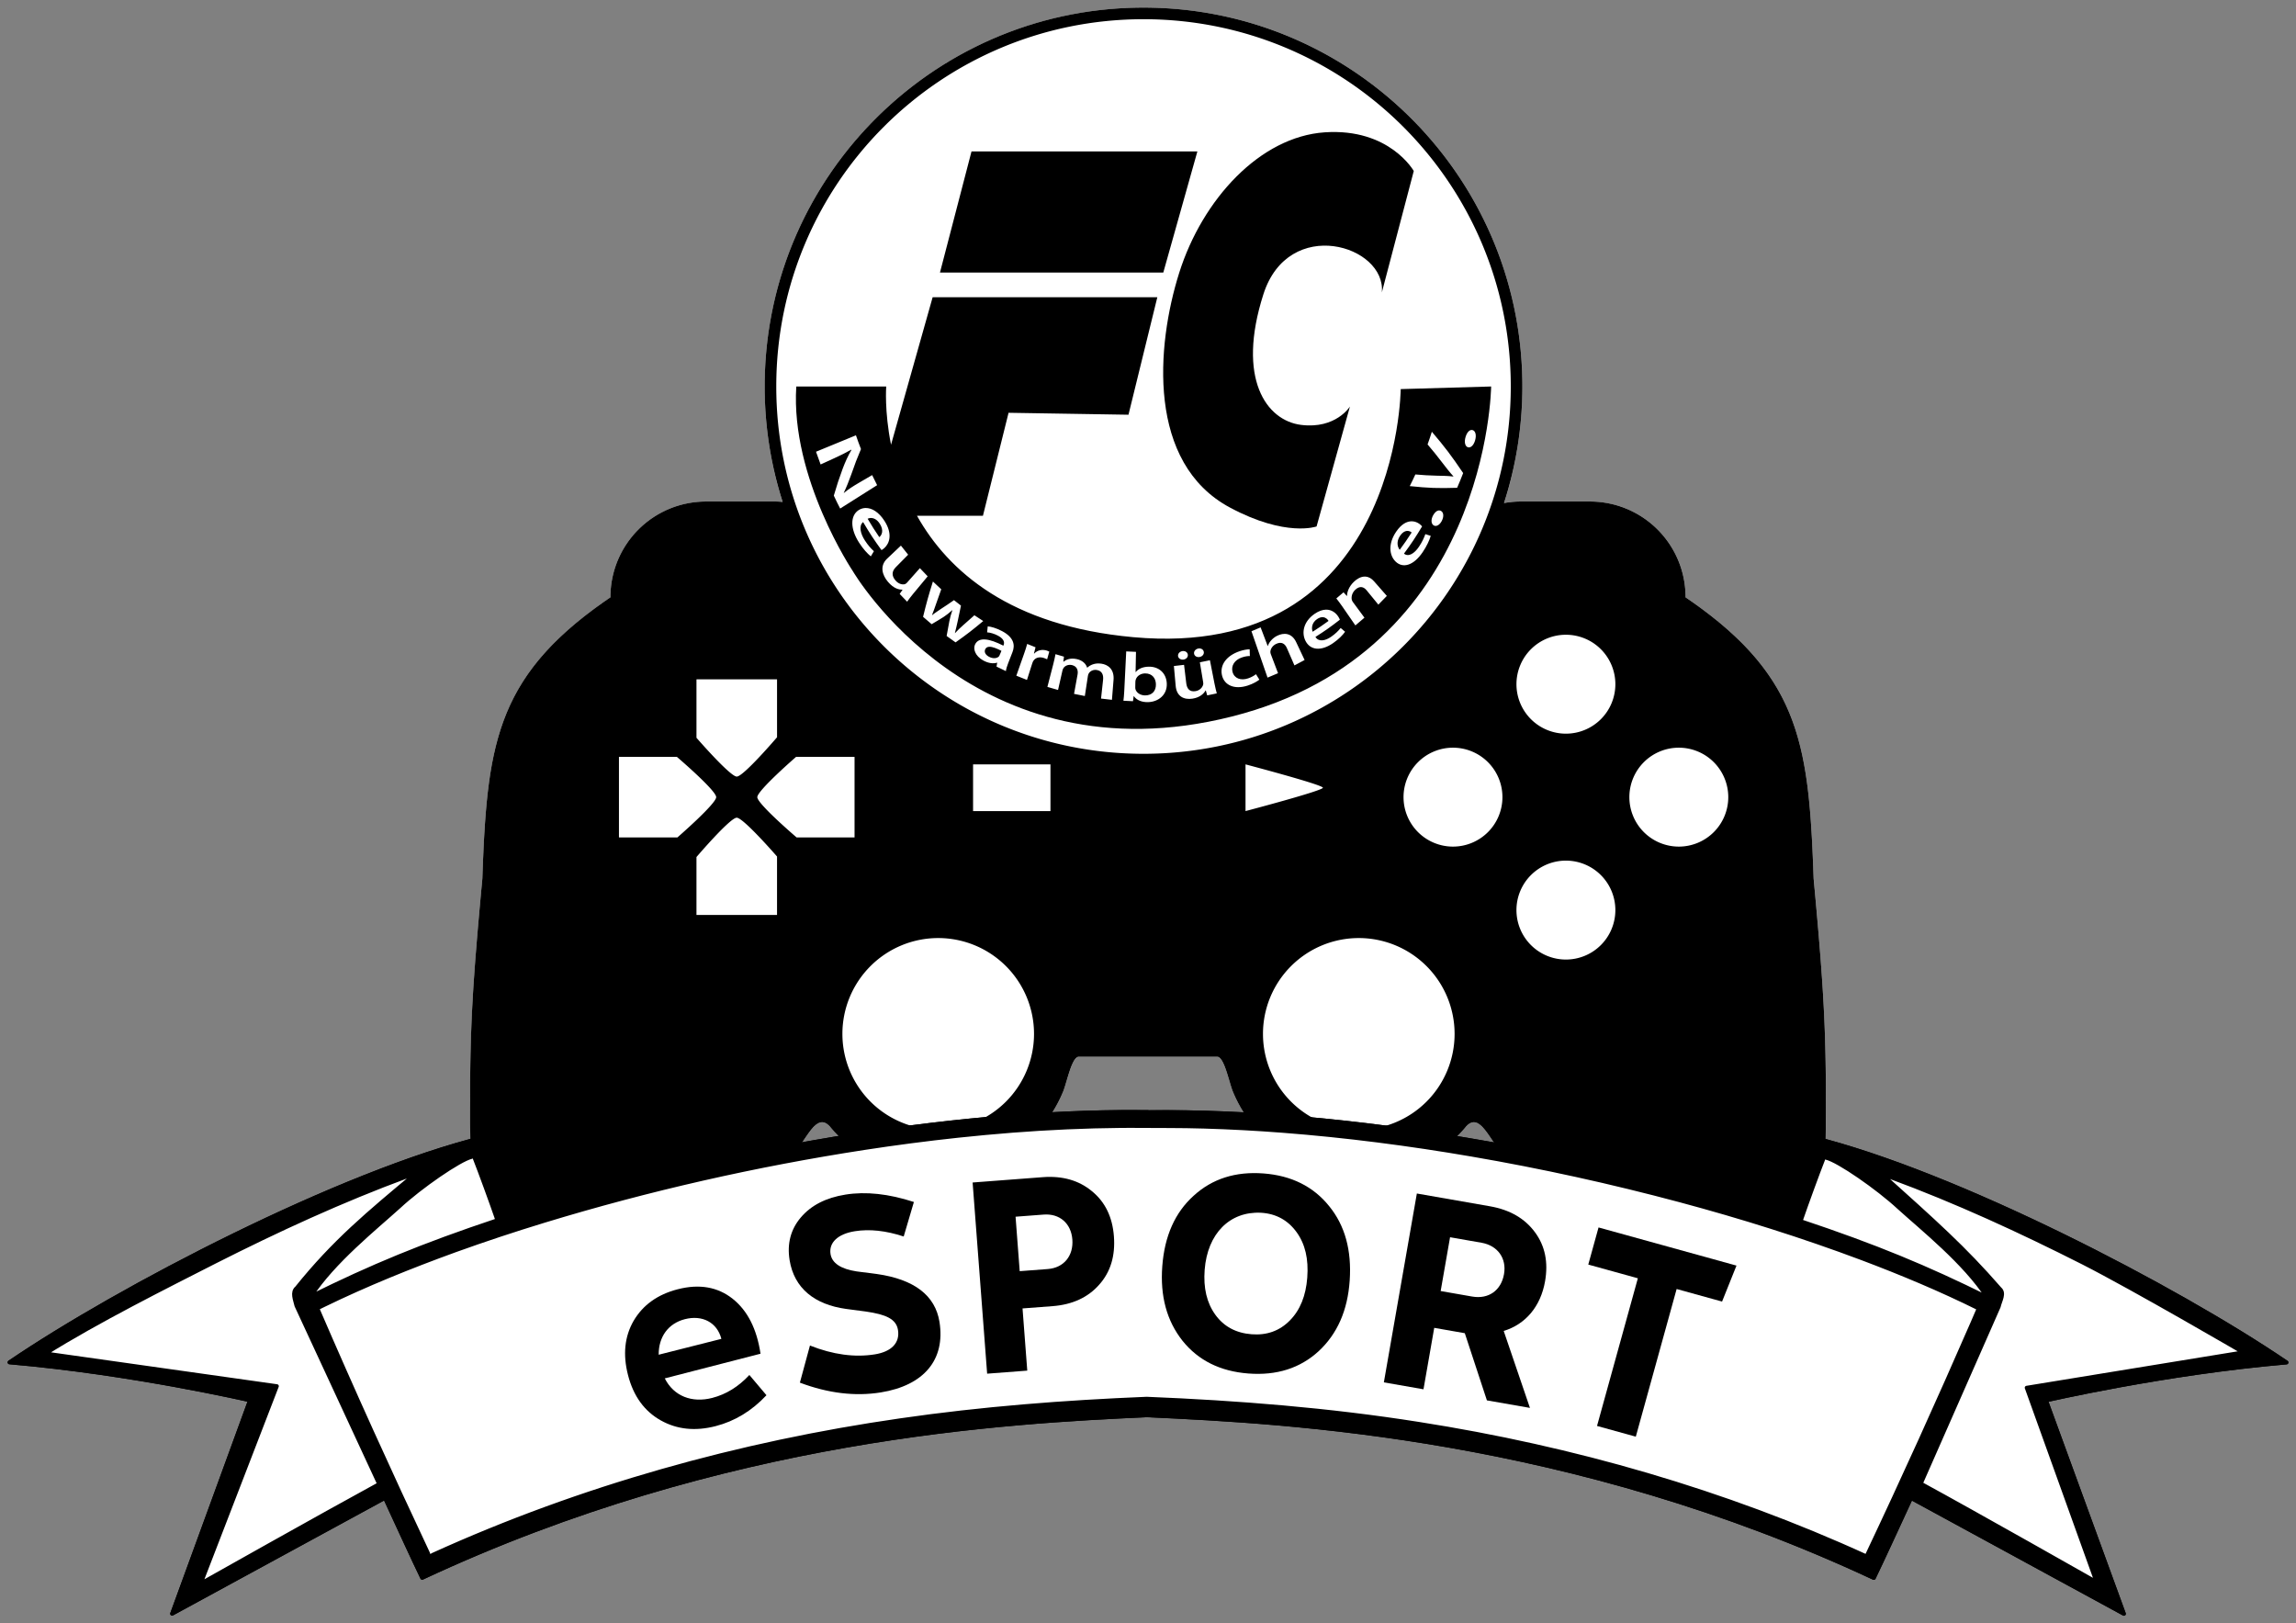 <?xml version="1.0" encoding="UTF-8"?>
<svg version="1.1" viewBox="0 0 604 427.003" xmlns="http://www.w3.org/2000/svg">
 <rect x="0" y="0" width="604" height="427.003" fill="#808080" stroke="none"/>
 <g>
  <path d="m300.821 2c-55.025 0-99.663 44.638-99.663 99.663 0 55.025 44.639 99.665 99.663 99.665s99.665-44.64 99.665-99.665c0-55.025-44.64-99.663-99.665-99.663z" style="-inkscape-stroke:none;color:#000000;fill:#fff"/>
  <path d="m185.782 131.92c-13.962 0-25.202 11.24-25.202 25.202-30.22 20.554-32.459 38.667-33.687 73.971-2.594 27.798-3.207 38.911-3.235 58.162 0 14.909 0.335 24.003 1.116 30.202 0.976 7.591 3.737 13.46 8.701 18.567 14.82 13.99 34.683 17.955 51.118 3.987 6.832-5.925 11.797-13.407 20.247-30.501 2.029-4.099 4.523-8.659 7.506-12.934 1.948-2.781 3.771-4.772 6.047-2.164 6.833 8.246 17.023 13.102 27.855 13.119 14.828-0.03 27.95-9.055 33.456-22.468 1.017-2.599 2.274-9.072 4.07-9.087h36.457c1.795 0.015 3.053 6.487 4.07 9.087 5.506 13.412 18.629 22.438 33.456 22.468 10.832-0.017 21.022-4.873 27.854-13.119 2.275-2.608 4.099-0.618 6.047 2.164 2.983 4.275 5.476 8.835 7.506 12.934 8.45 17.094 13.414 24.575 20.247 30.501 16.435 13.968 36.298 10.003 51.118-3.987 4.964-5.107 7.725-10.976 8.701-18.567 0.781-6.199 1.116-15.292 1.116-30.202-0.027-19.251-0.641-30.364-3.235-58.162-1.228-35.304-3.467-53.417-33.687-73.971 0-13.962-11.24-25.202-25.202-25.202h-18.228c-13.962 0-25.202 11.24-25.202 25.202h-145.575c0-13.962-11.24-25.202-25.202-25.202z" style="fill:#fff"/>
  <path d="m300.82 2c-55.025 0-99.662 44.639-99.662 99.664 0 10.585 1.666 20.779 4.727 30.352-0.621-0.045-1.242-0.096-1.875-0.096h-18.229c-13.962 0-25.201 11.241-25.201 25.203-30.22 20.554-32.46 38.667-33.688 73.971-2.594 27.798-3.207 38.911-3.234 58.162 0 14.909 0.334 24.003 1.115 30.201 0.976 7.591 3.737 13.462 8.701 18.568 14.82 13.99 34.682 17.954 51.117 3.986 6.833-5.925 11.796-13.406 20.246-30.5 2.029-4.099 4.523-8.658 7.506-12.934 1.948-2.781 3.772-4.772 6.047-2.164 6.833 8.246 17.024 13.102 27.855 13.119 14.828-0.03 27.949-9.056 33.455-22.469 1.017-2.599 2.275-9.071 4.07-9.086h36.457c1.795 0.015 3.054 6.487 4.07 9.086 5.506 13.412 18.628 22.439 33.455 22.469 10.832-0.017 21.023-4.873 27.855-13.119 2.275-2.608 4.099-0.617 6.047 2.164 2.983 4.275 5.477 8.835 7.506 12.934 8.45 17.094 13.414 24.575 20.246 30.5 16.435 13.968 36.298 10.004 51.117-3.986 4.964-5.107 7.725-10.977 8.701-18.568 0.781-6.199 1.115-15.292 1.115-30.201-0.028-19.251-0.641-30.364-3.234-58.162-1.228-35.304-3.468-53.416-33.688-73.971 0-13.962-11.239-25.203-25.201-25.203h-18.229c-1.481 0-2.923 0.154-4.332 0.396 3.122-9.66 4.828-19.955 4.828-30.652 0-55.025-44.641-99.664-99.666-99.664zm0 3.053c53.375 0 96.613 43.237 96.613 96.611 0 53.375-43.239 96.611-96.613 96.611-53.375 0-96.609-43.237-96.609-96.611 0-53.375 43.235-96.611 96.609-96.611zm-92.295 134.213c0.03 0.074 0.058 0.149 0.088 0.223-0.03-0.074-0.058-0.149-0.088-0.223zm3.193 7.021c0.095 0.189 0.191 0.376 0.287 0.564-0.096-0.188-0.192-0.376-0.287-0.564zm178.062 0.281c-0.074 0.147-0.15 0.293-0.225 0.439 0.075-0.146 0.15-0.293 0.225-0.439zm-170.125 12.881c0.143 0.201 0.283 0.404 0.428 0.604-0.145-0.2-0.284-0.403-0.428-0.604zm162.133 0.277c-0.102 0.142-0.2 0.285-0.303 0.426 0.102-0.141 0.201-0.284 0.303-0.426zm-157.264 6.021c0.124 0.148 0.254 0.291 0.379 0.438-0.125-0.147-0.255-0.29-0.379-0.438zm152.439 0.176c-0.103 0.122-0.21 0.241-0.314 0.363 0.104-0.122 0.211-0.241 0.314-0.363zm34.973 1.039a13.009 13.009 0 0 1 13.012 13.01 13.009 13.009 0 0 1-13.012 13.008 13.009 13.009 0 0 1-13.008-13.008 13.009 13.009 0 0 1 13.008-13.01zm-182.23 4.486c0.07 0.071 0.137 0.146 0.207 0.217-0.07-0.071-0.137-0.145-0.207-0.217zm5.426 5.121c0.252 0.221 0.507 0.439 0.762 0.658-0.255-0.219-0.509-0.437-0.762-0.658zm131.211 0.145c-0.219 0.192-0.439 0.381-0.66 0.57 0.221-0.189 0.441-0.379 0.66-0.57zm-183.076 1.975h10.547 10.598l0.002 15.236s-8.844 10.355-10.6 10.344c-1.755-0.011-10.596-10.207-10.596-10.207v-15.322c0.017-0.016 0.032-0.034 0.049-0.051zm176.766 3.127c-0.03 0.022-0.062 0.042-0.092 0.064 0.03-0.022 0.062-0.042 0.092-0.064zm-112.676 3.93c0.301 0.192 0.599 0.389 0.902 0.578-0.304-0.189-0.601-0.386-0.902-0.578zm106.74 0.121c-0.256 0.162-0.508 0.328-0.766 0.488 0.257-0.16 0.51-0.326 0.766-0.488zm-99.852 3.9c0.352 0.187 0.711 0.362 1.066 0.545-0.355-0.183-0.714-0.358-1.066-0.545zm93.035 0.059c-0.33 0.175-0.665 0.341-0.998 0.512 0.333-0.171 0.668-0.337 0.998-0.512zm-85.943 3.352c0.16 0.069 0.316 0.146 0.477 0.215-0.161-0.068-0.316-0.146-0.477-0.215zm78.652 0.141c-0.061 0.026-0.119 0.056-0.18 0.082 0.061-0.026 0.119-0.056 0.18-0.082zm-71.686 2.549c0.473 0.163 0.946 0.326 1.422 0.482-0.476-0.157-0.949-0.319-1.422-0.482zm64.9 0.045c-0.432 0.148-0.862 0.297-1.297 0.439 0.434-0.143 0.865-0.291 1.297-0.439zm49.029 0.756a13.009 13.009 0 0 1 13.008 13.01 13.009 13.009 0 0 1-13.008 13.008 13.009 13.009 0 0 1-13.01-13.008 13.009 13.009 0 0 1 13.01-13.01zm59.408 0a13.009 13.009 0 0 1 13.01 13.01 13.009 13.009 0 0 1-13.01 13.008 13.009 13.009 0 0 1-13.008-13.008 13.009 13.009 0 0 1 13.008-13.01zm-165.23 1.635c0.287 0.072 0.579 0.131 0.867 0.201-0.288-0.07-0.58-0.129-0.867-0.201zm48.785 0.008c-0.312 0.078-0.629 0.141-0.941 0.217 0.313-0.075 0.63-0.138 0.941-0.217zm-147.135 0.768s10.355 8.844 10.344 10.6c-0.011 1.756-10.207 10.598-10.207 10.598h-15.322c-0.017-0.017-0.034-0.034-0.051-0.051v-10.547-10.598l15.236-0.002zm31.367 0.002h15.322c0.017 0.017 0.036 0.034 0.053 0.051v10.547 10.598h-15.238s-10.355-8.842-10.344-10.598c0.011-1.755 10.207-10.598 10.207-10.598zm74.311 0.76c0.387 0.067 0.77 0.145 1.158 0.207-0.389-0.062-0.771-0.14-1.158-0.207zm34.096 0.01c-0.371 0.064-0.737 0.139-1.109 0.199 0.372-0.06 0.739-0.135 1.109-0.199zm-25.947 1.059c0.531 0.047 1.064 0.082 1.598 0.121-0.533-0.039-1.067-0.074-1.598-0.121zm17.816 0.004c-0.508 0.045-1.019 0.078-1.529 0.115 0.51-0.037 1.021-0.07 1.529-0.115zm-53.721 0.145h20.359v12.285h-20.359v-12.285zm71.672 0s20.346 5.358 20.357 6.143c0.011 0.784-20.357 6.143-20.357 6.143v-12.285zm-133.842 14.029c1.755 0.011 10.598 10.205 10.598 10.205v15.324c-0.017 0.016-0.032 0.034-0.049 0.051h-10.549-10.596v-15.236s8.84-10.355 10.596-10.344zm218.125 11.287a13.009 13.009 0 0 1 13.01 13.01 13.009 13.009 0 0 1-13.01 13.01 13.009 13.009 0 0 1-13.01-13.01 13.009 13.009 0 0 1 13.01-13.01zm-165.125 20.367a25.202 25.202 0 0 1 25.203 25.203 25.202 25.202 0 0 1-25.203 25.203 25.202 25.202 0 0 1-25.203-25.203 25.202 25.202 0 0 1 25.203-25.203zm110.639 0a25.202 25.202 0 0 1 25.203 25.203 25.202 25.202 0 0 1-25.203 25.203 25.202 25.202 0 0 1-25.203-25.203 25.202 25.202 0 0 1 25.203-25.203z"/>
  <path d="m245.347 78.181-10.945 38.793c-1.774-8.863-1.267-15.311-1.267-15.311h-23.66c-1.526 24.118 14.883 48.578 14.883 48.578s32.183 55.27 99.728 38.224c67.546-17.046 68.181-86.803 68.181-86.803l-23.787 0.686s-0.498 71.593-70.344 65.255c-32.391-2.939-48.703-17.334-56.9-31.928h17.34l6.742-27.095 31.547 0.509 7.59-30.91zm141.785 34.914c0.01-1.7e-4 0.02-1.8e-4 0.03 0 0.093 2e-3 0.187 0.018 0.281 0.05 0.717 0.245 1.01 1.347 0.588 2.752-0.394 1.316-1.224 2.01-1.931 1.728-0.722-0.288-0.944-1.405-0.561-2.685 0.337-1.125 0.949-1.834 1.592-1.845zm-10.459 0.471c3.47 4.083 5.123 6.265 8.235 10.87-0.611 1.575-0.928 2.349-1.587 3.872-5.062 0.162-7.564 0.066-12.465-0.447 0.608-1.205 0.905-1.818 1.477-3.063 2.212 0.194 3.326 0.26 5.569 0.324 1.558 0.031 2.987 0.042 4.417 0.222 9e-3 -0.021 0.013-0.031 0.022-0.053-1.015-1.104-1.997-2.393-2.989-3.678-1.488-1.936-2.249-2.879-3.805-4.714 0.469-1.314 0.695-1.98 1.126-3.333zm-151.505 0.932c0.509 1.473 0.774 2.198 1.325 3.624-1.089 2.587-1.598 3.916-2.537 6.634-0.623 1.733-1.295 3.422-1.98 4.86 0.01 0.021 0.015 0.031 0.025 0.051 1.208-1.011 2.464-1.805 3.977-2.687 1.381-0.806 2.073-1.209 3.454-2.015 0.511 1.076 0.773 1.606 1.31 2.651-3.889 2.459-5.836 3.69-9.724 6.149-0.686-1.337-1.02-2.017-1.67-3.398 0.856-2.91 1.327-4.336 2.345-7.119 0.644-1.71 1.438-3.473 2.279-4.87-0.022-0.039-0.032-0.059-0.054-0.098-1.288 0.739-2.634 1.418-4.339 2.197-1.481 0.677-2.221 1.016-3.702 1.692-0.5-1.321-0.742-1.991-1.211-3.348 4.199-1.729 6.302-2.593 10.502-4.322zm2.544 19.123c1.621-0.029 3.456 1.036 4.973 3.409 2.186 3.418 1.322 5.911-0.061 7.147-0.298 0.266-0.561 0.43-0.735 0.513-2.033-2.809-3.004-4.282-4.835-7.368-1.177 0.965-0.727 3.003 0.467 4.837 0.862 1.324 1.606 2.129 2.373 2.826-0.326 0.542-0.489 0.814-0.81 1.36-0.907-0.738-2.004-1.922-3.075-3.583-2.417-3.751-2.306-7.105-0.195-8.538 0.478-0.325 1.012-0.522 1.577-0.584 0.106-0.012 0.213-0.018 0.321-0.02zm150.887 0.641c0.185 8.4e-4 0.366 0.054 0.535 0.164 0.649 0.421 0.746 1.505 0.107 2.675-0.599 1.096-1.513 1.51-2.145 1.057-0.646-0.462-0.672-1.55-0.09-2.615 0.445-0.816 1.039-1.284 1.594-1.281zm-149.536 1.986c-0.049 1e-3 -0.097 5e-3 -0.145 9e-3 -0.253 0.025-0.482 0.097-0.672 0.194 1.183 1.993 1.797 2.96 3.066 4.836 0.612-0.476 1.289-1.704 0.139-3.512-0.75-1.178-1.653-1.547-2.388-1.527zm142.25 0.87c0.04-5.6e-4 0.08-2.8e-4 0.12 5.6e-4 0.762 0.017 1.451 0.298 2.007 0.713 0.319 0.238 0.539 0.471 0.665 0.63-1.803 2.996-2.76 4.428-4.767 7.162 1.186 0.969 2.754-0.043 3.943-1.814 0.857-1.278 1.317-2.298 1.682-3.316 0.565 0.188 0.85 0.28 1.417 0.461-0.359 1.182-1.039 2.686-2.116 4.275-2.431 3.583-5.236 4.309-7.114 2.496-1.701-1.643-2.029-4.705 0.158-7.906 1.342-1.963 2.763-2.683 4.005-2.7zm-1.055 2.525c-0.065-5.6e-4 -0.131 3e-3 -0.198 0.01-0.537 0.061-1.147 0.4-1.733 1.254-1.086 1.582-0.676 3.019-0.104 3.707 1.297-1.764 1.926-2.674 3.137-4.552-0.261-0.223-0.649-0.416-1.102-0.42zm-133.255 3.872c0.748 0.974 1.128 1.452 1.901 2.389-1.301 1.317-1.95 1.974-3.25 3.291-0.994 1.006-1.199 2.197-0.073 3.493 0.867 0.998 1.866 1.116 2.418 0.98 0.187-0.047 0.402-0.181 0.566-0.365 1.37-1.543 2.057-2.315 3.426-3.858 0.809 0.878 1.219 1.308 2.05 2.15-1.536 1.849-2.303 2.773-3.836 4.621-0.652 0.786-1.155 1.474-1.568 2.054-0.795-0.801-1.186-1.211-1.962-2.043 0.295-0.432 0.443-0.649 0.739-1.08l-0.054-0.057c-0.769 0.043-2.232-0.232-3.768-2.046s-2.218-4.214-0.207-6.113c1.447-1.366 2.17-2.049 3.616-3.416zm122.046 8.146c0.109 5.6e-4 0.219 7e-3 0.329 0.021 0.703 0.088 1.416 0.457 2.088 1.224 1.346 1.536 2.019 2.303 3.366 3.84-0.88 0.936-1.326 1.396-2.232 2.293-1.236-1.508-1.855-2.263-3.092-3.769-0.787-0.959-1.819-1.235-2.986-0.139-0.853 0.801-1.062 1.85-0.924 2.574 0.038 0.201 0.157 0.453 0.305 0.653 1.214 1.644 1.822 2.466 3.037 4.111-0.942 0.835-1.42 1.243-2.384 2.038-1.387-2.01-2.083-3.015-3.471-5.026-0.568-0.823-1.08-1.483-1.542-2.071 0.766-0.63 1.143-0.953 1.893-1.61 0.349 0.383 0.524 0.575 0.874 0.957 0.021-0.018 0.033-0.027 0.053-0.046-0.01-0.89 0.427-2.357 1.797-3.677 0.814-0.784 1.833-1.378 2.889-1.373zm-113.628 1.298c0.866 0.84 1.305 1.249 2.193 2.047-0.579 1.575-0.859 2.366-1.404 3.962-0.316 0.943-0.655 1.888-1.025 2.803 0.015 0.014 0.024 0.019 0.039 0.032 0.735-0.603 1.59-1.128 2.338-1.654 1.378-0.894 2.058-1.352 3.401-2.29 0.729 0.588 1.096 0.875 1.837 1.438-0.369 1.646-0.543 2.475-0.869 4.141-0.237 1.084-0.466 2.081-0.727 3.054 0.016 0.011 0.025 0.018 0.042 0.03 0.625-0.713 1.346-1.357 2.116-2.058 1.204-1.036 1.798-1.562 2.97-2.63 0.922 0.626 1.388 0.93 2.325 1.52-2.81 2.349-4.268 3.475-7.279 5.614-0.949-0.656-1.419-0.993-2.352-1.684 0.266-1.555 0.409-2.329 0.713-3.867 0.195-0.991 0.429-1.846 0.794-2.89-0.015-0.012-0.023-0.017-0.038-0.029-0.789 0.733-1.487 1.265-2.23 1.76-1.257 0.79-1.894 1.176-3.182 1.926-0.911-0.758-1.36-1.146-2.252-1.939 0.923-3.776 1.441-5.635 2.589-9.285zm103.411 7.402c1.455-0.02 2.554 0.804 3.208 1.806 0.225 0.344 0.363 0.644 0.432 0.839-2.502 1.944-3.79 2.85-6.424 4.528 0.814 1.355 2.55 1.065 4.148-0.053 1.152-0.805 1.864-1.534 2.489-2.299 0.465 0.4 0.698 0.598 1.167 0.994-0.663 0.913-1.714 1.987-3.158 2.986-3.257 2.254-6.055 1.813-7.264-0.59-1.095-2.177-0.512-5.111 2.415-7.12 1.112-0.763 2.113-1.079 2.987-1.091zm-0.904 1.978c-0.419-7e-3 -0.907 0.134-1.458 0.51-1.45 0.991-1.485 2.466-1.156 3.322 1.7-1.085 2.538-1.654 4.185-2.851-0.251-0.439-0.76-0.931-1.488-0.978-0.027-2e-3 -0.055-3e-3 -0.083-3e-3zm-88.089 2.416c0.885 0.072 2.283 0.456 3.817 1.275 3.107 1.659 3.398 3.685 2.697 5.489-0.458 1.181-0.688 1.769-1.147 2.949-0.288 0.742-0.527 1.488-0.589 2.055-0.994-0.457-1.487-0.694-2.47-1.185 0.071-0.399 0.108-0.6 0.18-0.998-0.027-0.013-0.04-0.019-0.066-0.033-0.901 0.313-2.226 0.182-3.621-0.592-2.136-1.187-2.723-3.067-2.117-4.248 0.999-1.949 3.685-1.546 7.424 0.366l0.057-0.133c0.225-0.532 0.325-1.524-1.414-2.466-0.97-0.526-2.087-0.856-2.915-0.908 0.063-0.63 0.095-0.943 0.164-1.571zm71.787 0.268c0.746 1.962 1.12 2.943 1.865 4.905 0.016-8e-3 0.024-0.011 0.041-0.018 0.16-0.527 0.478-1.042 0.887-1.496 0.414-0.459 0.942-0.881 1.562-1.187 1.663-0.819 3.797-0.864 5.002 1.686 0.887 1.876 1.329 2.816 2.215 4.693-1.062 0.588-1.597 0.871-2.674 1.419-0.793-1.82-1.191-2.729-1.984-4.549-0.507-1.162-1.422-1.778-2.817-1.114-0.985 0.469-1.486 1.327-1.534 2.08-0.015 0.223 0.053 0.453 0.138 0.674 0.754 1.982 1.13 2.974 1.884 4.957-1.099 0.485-1.651 0.72-2.764 1.165-1.691-4.881-2.54-7.32-4.23-12.201 0.969-0.388 1.451-0.592 2.409-1.015zm-61.409 4.35c0.875 0.368 1.314 0.544 2.196 0.885-0.165 0.651-0.248 0.977-0.412 1.629 0.025 0.01 0.039 0.015 0.064 0.025 0.888-0.979 2.26-1.146 3.371-0.767 0.252 0.086 0.393 0.151 0.594 0.256-0.225 0.806-0.338 1.209-0.563 2.015-0.227-0.113-0.458-0.21-0.779-0.32-1.243-0.427-2.328-0.114-2.862 0.763-0.105 0.172-0.198 0.39-0.271 0.615-0.558 1.75-0.837 2.625-1.395 4.375-1.124-0.427-1.685-0.65-2.798-1.116 0.797-2.255 1.195-3.382 1.991-5.639 0.398-1.129 0.666-1.958 0.863-2.719zm-9.915 0.752c-0.507 6e-3 -0.902 0.191-1.116 0.642-0.37 0.78 0.122 1.518 0.962 1.972 1.078 0.583 2.075 0.437 2.574-0.014 0.127-0.115 0.191-0.268 0.254-0.417 0.189-0.445 0.282-0.667 0.471-1.112-1.145-0.591-2.3-1.08-3.145-1.071zm55.191 0.432c0.085-2e-3 0.167 4e-3 0.247 0.016 0.477 0.074 0.849 0.394 0.938 0.88 0.109 0.594-0.328 1.209-1.07 1.35-0.018 3e-3 -0.026 5e-3 -0.043 9e-3 -0.722 0.137-1.355-0.275-1.446-0.873-0.097-0.633 0.39-1.216 1.115-1.354 0.088-0.017 0.175-0.026 0.26-0.028zm13.252 0.223c0.024 0.713 0.033 1.069 0.05 1.784-0.479-0.019-1.141 0.046-2.078 0.361-2.002 0.672-2.889 2.237-2.483 3.797 0.457 1.753 2.193 2.354 4.092 1.716 0.949-0.319 1.6-0.727 2.081-1.098 0.354 0.575 0.531 0.861 0.888 1.434-0.524 0.427-1.62 1.079-3.027 1.542-3.505 1.152-6.223-0.05-6.82-2.743-0.577-2.604 1.12-5.1 4.695-6.297 0.941-0.315 1.952-0.486 2.601-0.495zm-17.457 0.461c0.021-1.3e-4 0.041 2.7e-4 0.062 1e-3 0.578 0.021 1.051 0.39 1.128 0.962 0.079 0.598-0.386 1.189-1.156 1.292-0.749 0.099-1.358-0.346-1.421-0.947-0.066-0.637 0.446-1.193 1.196-1.294 0.065-9e-3 0.128-0.013 0.191-0.014zm-15.021 0.102c1.028 0.063 1.543 0.087 2.571 0.116-0.043 2.124-0.063 3.186-0.107 5.31 0.018 8.4e-4 0.026-2.2e-4 0.045 5.6e-4 0.682-0.843 1.841-1.384 3.434-1.408 2.598-0.041 4.559 1.627 4.724 4.321 0.196 3.186-2.348 4.978-4.993 5.006-1.515 0.016-2.865-0.453-3.669-1.577-0.019-8.4e-4 -0.028 2.2e-4 -0.047-5.6e-4 -0.07 0.533-0.104 0.8-0.175 1.333-1.008-0.034-1.511-0.06-2.518-0.123 0.079-0.601 0.172-1.584 0.217-2.498 0.207-4.192 0.311-6.288 0.518-10.48zm-18.605 0.731c0.89 0.273 1.335 0.403 2.231 0.65-0.067 0.525-0.101 0.787-0.168 1.312 0.026 7e-3 0.039 0.011 0.065 0.018 0.653-0.54 1.764-1.078 3.544-0.671 1.372 0.314 2.339 1.169 2.646 2.23 0.018 3e-3 0.026 5e-3 0.044 8e-3 0.45-0.417 0.95-0.694 1.456-0.869 0.652-0.227 1.352-0.31 2.241-0.183 1.735 0.249 3.44 1.43 3.211 4.276-0.169 2.094-0.253 3.14-0.421 5.234-1.149-0.112-1.722-0.18-2.867-0.331 0.214-1.956 0.32-2.935 0.533-4.891 0.161-1.473-0.365-2.419-1.668-2.623-0.928-0.144-1.691 0.275-2.073 0.855-0.12 0.181-0.208 0.463-0.247 0.716-0.322 2.11-0.484 3.164-0.806 5.274-1.139-0.208-1.707-0.321-2.841-0.567 0.369-2.026 0.554-3.04 0.923-5.066 0.223-1.221-0.215-2.203-1.459-2.503-1.004-0.243-1.845 0.221-2.214 0.733-0.142 0.197-0.24 0.444-0.297 0.692-0.465 2.048-0.698 3.072-1.163 5.12-1.123-0.303-1.683-0.463-2.798-0.805 0.623-2.41 0.933-3.617 1.555-6.029 0.254-0.987 0.426-1.828 0.575-2.581zm40.627 1.593c0.479 2.447 0.719 3.67 1.198 6.117 0.205 1.04 0.419 1.893 0.608 2.6-1.006 0.226-1.51 0.331-2.521 0.525-0.147-0.516-0.222-0.774-0.367-1.29-0.028 5e-3 -0.041 8e-3 -0.068 0.013-0.388 0.707-1.38 1.837-3.477 2.144-2.097 0.306-4.123-0.472-4.383-3.372-0.187-2.087-0.281-3.131-0.468-5.217 1.072-0.106 1.607-0.168 2.676-0.31 0.23 1.926 0.345 2.891 0.574 4.818 0.175 1.473 0.901 2.346 2.42 2.105 1.168-0.185 1.789-0.989 1.994-1.569 0.069-0.194 0.09-0.462 0.048-0.716-0.352-2.122-0.529-3.183-0.881-5.304 1.062-0.199 1.59-0.308 2.646-0.544zm-17.05 3.463c-1.113 4e-3 -2.158 0.646-2.458 1.62-0.05 0.162-0.098 0.362-0.103 0.582-0.011 0.578-0.017 0.869-0.028 1.447-4e-3 0.183 0.014 0.372 0.059 0.533 0.26 0.91 1.294 1.607 2.546 1.604 1.82-5e-3 2.89-1.174 2.824-2.986-0.057-1.575-1.015-2.807-2.84-2.801z" style="stroke-width:.763"/>
  <polygon transform="matrix(.763 0 0 .763 -16.82 -52.798)" points="346.125 163.155 357 121.405 434.875 121.405 423.125 163.155"/>
  <path d="m363.52 76.909 8.395-31.928s-6.361-11.321-23.406-10.176-32.183 17.617-38.289 36.92-8.492 50.113 13.356 61.789c14.756 7.886 22.77 4.961 22.77 4.961l8.777-31.546s-3.689 5.978-12.848 4.833c-9.159-1.145-17.005-12.19-9.922-34.345 6.63-20.734 32.31-12.847 31.165-0.508z" style="stroke-width:.763"/>
  <path d="m236.904 148.286 2.48 2.671s1.049-1.622 0.334-2.671-2.577-0.286-2.815 0z" style="stroke-width:.763"/>
  <path d="m294.93 292.482c-51.23 0.409-110.961 11.606-160.021 27.352-3.257-9.472-5.173-14.757-7.659-20.658-37.763 9.287-95.806 39.497-124.746 59.165 32.273 2.775 63.264 9.981 63.264 9.981l-20.495 56.134 55.997-30.477c3.614 7.818 7.645 16.609 9.795 21.036 79.927-37.359 153.908-41.044 190.934-42.769v0.031c37.025 1.725 111.005 5.41 190.932 42.769 2.15-4.428 6.183-13.221 9.797-21.04l55.997 30.481-20.495-56.136s30.991-7.204 63.264-9.979c-28.94-19.667-86.983-49.879-124.746-59.167-2.487 5.904-4.403 11.193-7.663 20.674 6e-4 0 1e-3 0 2e-3 0.01-51.339-16.481-114.344-27.992-167.088-27.36v-0.029c-2.337-0.028-4.693-0.033-7.068-0.014zm230.791 50.121h2e-3l-0.045 0.099c0.013-0.03 0.03-0.069 0.043-0.099z" style="fill:#fff;stroke-linejoin:round;stroke-width:1.008px;stroke:#000"/>
  <path d="m298.481 292.483c-1.178-2e-3 -2.361 3.1e-4 -3.548 0.01-51.231 0.409-110.963 11.606-160.023 27.352-3.257-9.471-5.171-14.757-7.657-20.658-37.763 9.287-95.806 39.497-124.746 59.165 32.273 2.775 63.264 9.979 63.264 9.979l-20.495 56.136 55.997-30.479c3.614 7.818 7.645 16.611 9.795 21.038 79.927-37.359 153.908-41.044 190.934-42.769v0.031c37.025 1.725 111.005 5.41 190.932 42.769 2.15-4.427 6.182-13.22 9.795-21.038l55.997 30.479-20.493-56.136s30.991-7.206 63.264-9.981c-28.94-19.667-86.983-49.877-124.746-59.165-2.487 5.904-4.403 11.191-7.663 20.672 7.9e-4 3e-3 9.7e-4 5e-3 2e-3 8e-3 -51.339-16.482-114.344-27.992-167.088-27.36v-0.029c-1.168-0.014-2.342-0.021-3.52-0.024zm-0.307 3.688c6.173 0.055 12.441-0.016 18.553 0.177 6.923 0.204 13.763 0.571 20.676 1.103 16.621 1.277 33.345 3.444 49.763 6.265 18.428 3.156 36.754 7.2 54.772 12.018 16.188 4.334 32.299 9.396 47.926 15.263 10.41 3.925 20.688 8.226 30.658 13.17-0.53 1.233-1.057 2.467-1.593 3.698-8.995 20.648-18.276 41.171-27.921 61.523-37.371-17.079-77.218-28.516-117.782-34.868-23.683-3.74-47.62-5.643-71.565-6.61-21.679 0.882-43.349 2.552-64.829 5.669-42.362 6.091-84.02 17.694-123.019 35.403-0.617 0.457-1.035 0.367-1.203-0.413-10.044-21.325-19.8-42.789-29.128-64.437 0.557-0.273 1.113-0.546 1.67-0.819 11.209-5.456 22.88-10.163 34.531-14.397 7.725-2.784 15.523-5.367 23.377-7.762 27.574-8.405 55.763-14.785 84.253-19.17 8.154-1.252 16.515-2.349 24.716-3.225 4.746-0.512 9.583-0.946 14.289-1.321 9.574-0.738 19.067-1.171 28.67-1.262 1.062-1e-3 2.125-0.01 3.188-6e-3zm-173.578 7.758c1.886 4.815 4.549 12.146 6.244 17.031-19.874 6.643-33.144 12.169-49.109 20.064 5.949-9.186 17.129-18.084 23.273-23.661 5.552-5.155 15.905-12.315 19.061-13.048 0.177-0.129 0.354-0.257 0.532-0.386zm355.328 0.244c0.177 0.129 0.354 0.257 0.532 0.386 3.156 0.733 13.507 7.896 19.059 13.05 6.144 5.577 17.325 14.475 23.275 23.661-15.965-7.895-29.235-13.42-49.109-20.064 1.694-4.885 4.358-12.218 6.243-17.033zm-370.363 4.363c-12.82 10.688-21.659 18.011-31.486 30.221-1.361 1.135-0.454 3.106-0.097 4.688l21.757 46.923c-14.546 7.918-46.932 26.158-46.932 26.158l20.041-51.918-60.86-8.595c13.611-8.555 32.253-17.849 44.541-24.122 16.519-8.361 33.37-16.123 50.749-22.533 0.763-0.274 1.525-0.549 2.288-0.823zm385.398 0.246c0.763 0.274 1.525 0.549 2.288 0.823 17.379 6.41 34.231 14.171 50.749 22.533 13.401 6.818 42.135 23.58 42.135 23.58l-56.985 9.301 18.373 51.11s-31.666-17.966-46.212-25.884l20.497-46.554c0.357-1.582 1.631-3.553 0.27-4.688-9.43-10.832-16.979-17.504-31.115-30.221z" style="stroke-linejoin:round;stroke-width:1.008px;stroke:#000"/>
  <path d="m178.288 339.121c-5.345 1.377-9.157 4.155-11.603 8.299-2.373 4.125-2.87 8.859-1.475 14.277 1.434 5.564 4.323 9.505 8.613 11.913 4.29 2.408 9.098 2.887 14.443 1.51 5.052-1.302 9.507-4.011 13.365-8.128l-4.494-5.322c-2.875 3.083-6.107 5.087-9.768 6.03-5.345 1.377-10.107-0.441-12.488-5.137l25.186-6.489c-0.963-6.466-3.382-11.309-7.31-14.434-3.928-3.126-8.757-3.99-14.468-2.518zm-5.011 17.219c-0.034-4.676 2.49-8.215 6.883-9.347 4.613-1.188 8.497 0.856 9.61 5.176z" style="stroke-width:1.008"/>
  <path d="m231.66 366.262c11.423-1.827 17.073-8.627 15.485-18.556-1.111-6.943-6.614-11.193-16.487-12.6l-5.316-0.681c-4.16-0.636-6.474-2.18-6.856-4.569-0.478-2.986 1.911-5.283 6.391-5.999 3.882-0.621 8.168-0.158 12.856 1.389l2.682-9.081c-6.624-2.156-12.623-2.805-17.998-1.945-5.151 0.824-9.043 2.825-11.748 6.014-2.643 3.103-3.65 6.862-2.957 11.193 1.194 7.466 6.623 11.727 14.844 12.863l5.241 0.693c5.253 0.768 7.967 1.941 8.433 4.853 0.537 3.36-1.69 5.707-6.095 6.411-5.301 0.848-11.013 0.077-17.064-2.324l-2.649 9.765c7.415 2.795 14.519 3.65 21.239 2.575z" style="stroke-width:1.008"/>
  <path d="m255.863 311.04 3.82 50.285 10.555-0.802-1.243-16.36 7.916-0.601c5.202-0.395 9.303-2.299 12.235-5.631 3.007-3.337 4.275-7.604 3.886-12.73-0.384-5.051-2.276-9.002-5.753-11.847-3.401-2.85-7.743-4.113-12.945-3.718zm12.387 23.323-1.088-14.324 7.388-0.561c4.222-0.321 7.229 2.332 7.55 6.554 0.326 4.297-2.24 7.449-6.461 7.77z" style="stroke-width:1.008"/>
  <path d="m328.398 361.281c7.463 0.57 13.603-1.388 18.495-5.867 4.897-4.555 7.642-10.715 8.171-18.636 0.529-7.921-1.249-14.427-5.41-19.521-4.155-5.17-9.926-8.037-17.239-8.596-7.388-0.564-13.528 1.394-18.419 5.873-4.886 4.404-7.631 10.564-8.235 18.48s1.174 14.421 5.323 19.666c4.155 5.17 9.926 8.037 17.314 8.601zm0.864-10.322c-4.071-0.311-7.279-1.996-9.542-5.126-2.263-3.13-3.176-7.067-2.813-11.816 0.731-9.574 6.637-15.417 14.796-15.022 4.001 0.23 7.128 1.985 9.391 5.115 2.263 3.13 3.176 7.067 2.802 11.967-0.363 4.749-1.862 8.502-4.575 11.252-2.712 2.75-6.063 3.935-10.059 3.63z" style="stroke-width:1.008"/>
  <path d="m374.472 365.433 2.824-16.162 8.044 1.406 5.815 17.672 11.321 1.978-6.902-20.241c5.757-1.757 9.721-6.437 10.879-13.066 0.872-4.99 0.011-9.285-2.658-12.898-2.669-3.613-6.566-5.906-11.854-6.83l-19.215-3.358-8.681 49.677zm6.989-39.995 8.267 1.445c4.245 0.742 6.655 4.08 5.927 8.25-0.742 4.245-4.005 6.668-8.399 5.901l-8.267-1.445z" style="stroke-width:1.008"/>
  <path d="m420.522 322.863-2.701 9.765 13.044 3.607-10.742 38.841 10.202 2.821 10.742-38.841 11.951 3.305 3.794-9.463z" style="stroke-width:1.008"/>
 </g>
</svg>
